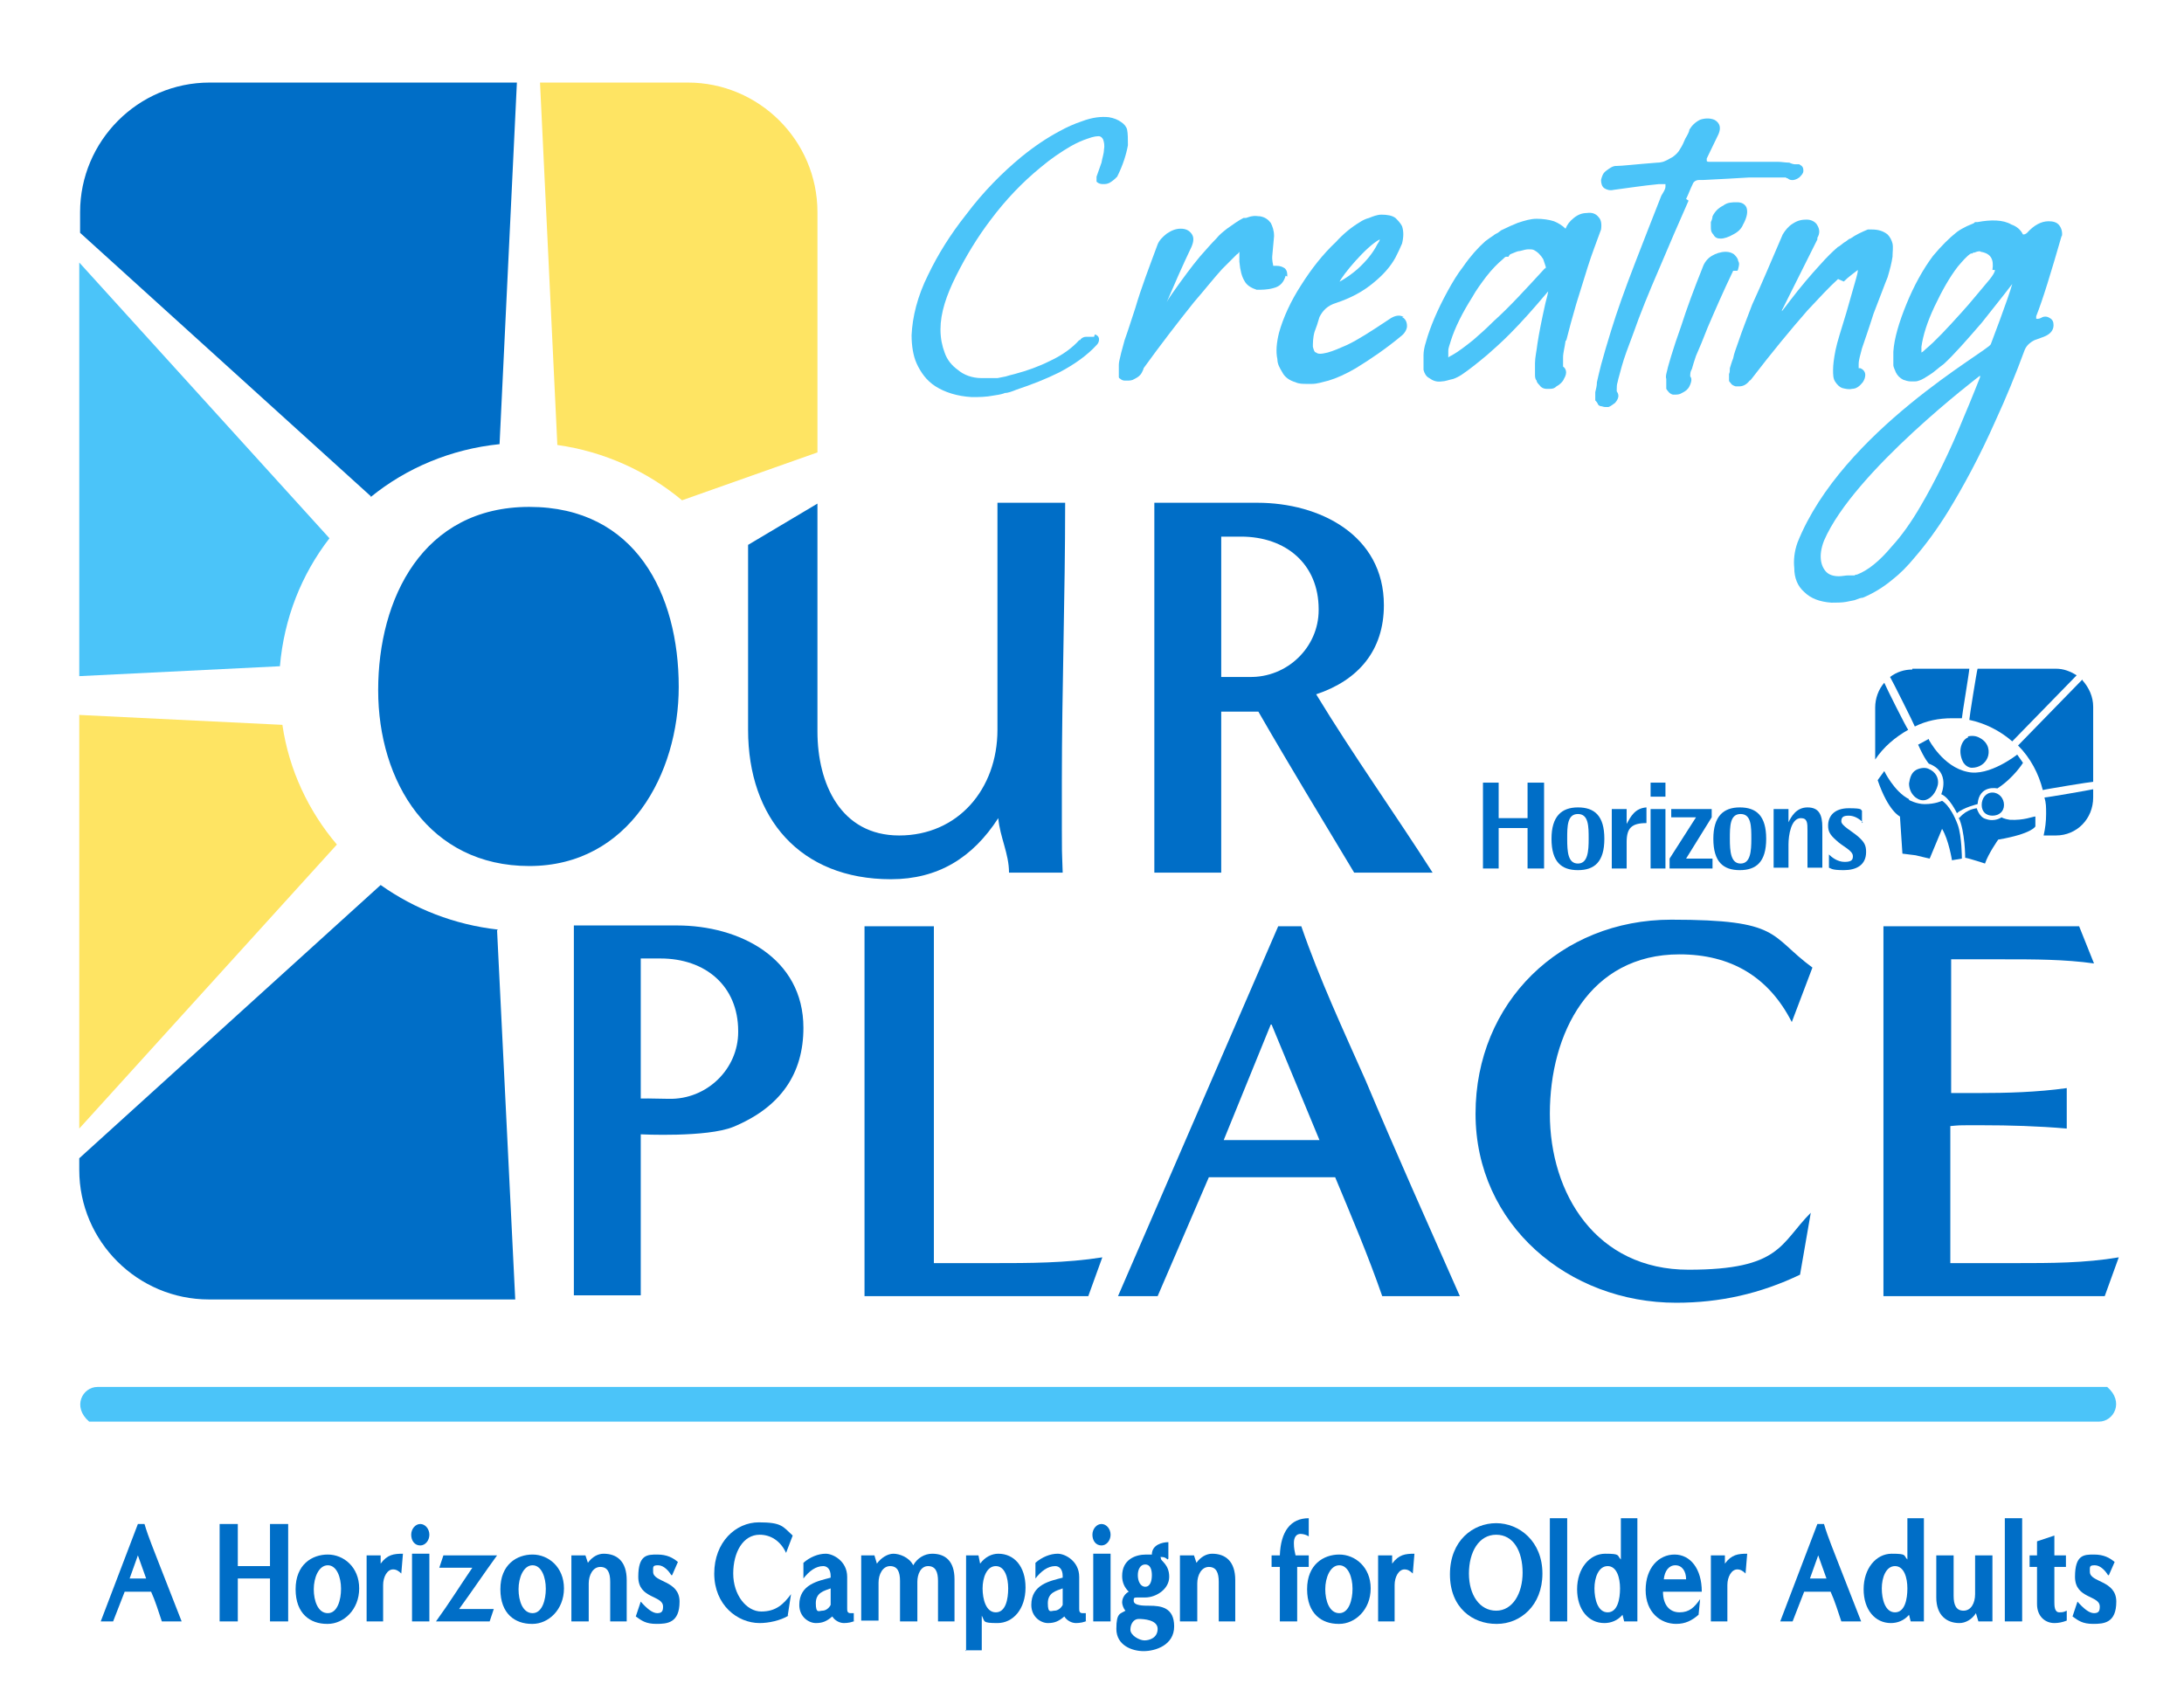 <svg xmlns="http://www.w3.org/2000/svg" viewBox="0 0 264.5 204.8"><defs><style>      .cls-1 {        fill: #006ec7;      }      .cls-2 {        fill: #4bc4f9;      }      .cls-3 {        fill: #fee463;      }    </style></defs><g><g id="Layer_1"><g><path class="cls-1" d="M44.9,60.2c4.3-3.5,9.7-5.8,15.6-6.4l2.1-43.8H25.4c-8.7,0-15.7,7.1-15.7,15.7v2.5l35.2,31.9Z"></path><path class="cls-3" d="M67.5,53.9c5.7.8,10.9,3.2,15.1,6.7l16.4-5.8v-29.1c0-8.7-7.1-15.7-15.7-15.7h-17.9l2.1,43.9Z"></path><path class="cls-1" d="M60.3,112.6c-5.3-.6-10.1-2.5-14.2-5.4l-36.5,33.1v1.4c0,8.7,7.1,15.7,15.7,15.7h37.1l-2.2-44.7Z"></path><path class="cls-2" d="M9.6,81.9l24.3-1.2c.5-5.8,2.6-11.1,6-15.5L9.6,31.8v50.1Z"></path><path class="cls-3" d="M40.8,102.3c-3.4-4-5.8-9-6.6-14.5l-24.6-1.2v50.1l31.2-34.4Z"></path></g><g id="_x3C_Radial_Repeat_x3E_"><path class="cls-2" d="M254.2,172.2H10.8c-2.1-1.8-.8-4.2,1-4.2h243.4c2.1,1.8.8,4.2-1,4.2Z"></path></g><g><polygon class="cls-1" points="179.6 94.8 181.5 94.8 181.5 99.1 185 99.1 185 94.8 187 94.8 187 105.2 185 105.2 185 100.3 181.5 100.3 181.5 105.2 179.6 105.2 179.6 94.8"></polygon><path class="cls-1" d="M191.1,104.6c1.2,0,1.3-1.5,1.3-3s0-3-1.3-3-1.3,1.5-1.3,3c0,1.6.1,3,1.3,3M187.9,101.6c0-2.7,1.2-3.8,3.2-3.8s3.2,1,3.2,3.8-1.2,3.8-3.2,3.8c-2,0-3.2-1-3.2-3.8"></path><path class="cls-1" d="M195.2,98h1.8v1.8h0c.5-.9,1-1.9,2.4-2v1.9c-1.8,0-2.4.6-2.4,2.3v3.2h-1.8v-7.2h0Z"></path><path class="cls-1" d="M199.9,98h1.8v7.2h-1.8v-7.2h0ZM199.9,94.8h1.8v1.7h-1.8v-1.7h0Z"></path><polygon class="cls-1" points="202.2 104 205.4 99 202.4 99 202.4 98 207.3 98 207.3 99 204.2 104 207.4 104 207.4 105.2 202.2 105.2 202.2 104"></polygon><path class="cls-1" d="M210.8,104.6c1.2,0,1.3-1.5,1.3-3s0-3-1.3-3-1.3,1.5-1.3,3,.1,3,1.3,3M207.5,101.6c0-2.7,1.2-3.8,3.2-3.8s3.2,1,3.2,3.8-1.2,3.8-3.2,3.8c-2,0-3.2-1-3.2-3.8"></path><path class="cls-1" d="M214.8,98h1.8v1.6h0c.3-.6.9-1.8,2.3-1.8s1.8.9,1.8,2.4v4.9h-1.8v-4.5c0-.9,0-1.5-.8-1.5-1.2,0-1.5,2.1-1.5,3.2v2.8h-1.8v-7.2h0Z"></path><path class="cls-1" d="M225.6,99.6c-.4-.4-1-.8-1.7-.8s-.9.2-.9.7,1.3,1.2,2,1.8c.8.7,1,1.1,1,1.9,0,1.6-1.2,2.2-2.7,2.2s-1.5-.2-1.8-.3v-1.6c.3.3,1,.9,1.9.9s1-.3,1-.7c0-.7-1.3-1.2-2-1.9-.8-.7-1-1.1-1-1.8,0-1.1.7-2.1,2.5-2.1s1.4.2,1.6.3v1.5h0Z"></path><path class="cls-1" d="M227.1,85.7c0-1.1.4-2.2,1.1-3,.2.5,2.7,5.5,2.9,5.7-1.6.9-3,2.1-4,3.6v-6.3h0Z"></path><path class="cls-1" d="M252.2,82.4c.8.9,1.3,2,1.3,3.2v9.1c-.3,0-5.8.9-6.1,1-.5-2-1.5-3.9-3-5.4.2-.2,7.5-7.7,7.8-8"></path><path class="cls-1" d="M253.5,95.7v.9c0,2.6-2,4.6-4.5,4.6h-1.5c.2-.9.3-1.7.3-2.6s0-1.3-.2-2c.3,0,5.5-.9,5.9-1"></path><path class="cls-1" d="M231.6,81h6.9c0,.4-.9,5.7-.9,6-.4,0-.8,0-1.2,0-1.6,0-3.1.3-4.5,1-.1-.3-2.8-5.7-3-6,.8-.6,1.7-.9,2.7-.9"></path><path class="cls-1" d="M249,81c.9,0,1.7.3,2.5.8-.3.3-7.5,7.7-7.8,8-1.5-1.3-3.3-2.2-5.2-2.6,0-.3.9-5.9,1-6.2h9.6Z"></path><path class="cls-1" d="M231.2,96.9s.9.5,1.9.5c1.3,0,2.1-.4,2.1-.4,0,0,1,.5,1.9,2.9.5,1.4.5,4.1.5,4.1l-1.2.2s-.4-2.5-1.2-3.8l-1.5,3.6s-.9-.2-1.7-.4c-.8-.1-1.6-.2-1.6-.2l-.3-4.5s-1.4-.6-2.7-4.4l.8-1.1s1.2,2.5,3,3.4"></path><path class="cls-1" d="M237.2,99.2s.7-1.1,2.2-1.3c0,0,.3,1.1,1.1,1.3,1.1.4,1.9-.2,1.9-.2,0,0,.3.2,1,.3,1.7.1,2.8-.4,3.1-.4v1.2s-.4.9-4.5,1.6c0,0-1.2,1.7-1.6,2.9,0,0-1.8-.6-2.4-.7,0,0,0-3.2-.8-4.9"></path><path class="cls-1" d="M233.2,96.9h0c1-.3,1.4-1.4,1.5-1.9.1-.7-.2-1.5-1.2-1.9-.5-.2-1.2,0-1.5.2-.5.3-.7.9-.8,1.6,0,.7.3,1.3.8,1.7.4.3.8.4,1.2.3"></path><path class="cls-1" d="M238.4,89.3c-.3.1-.7.4-.9,1.1-.2.7,0,1.5.3,2,.2.3.6.6,1,.6.9,0,1.6-.5,1.9-1.2.3-.7.2-1.8-.9-2.4h0c-.5-.3-1-.3-1.5-.2"></path><path class="cls-1" d="M242.7,97.5c0,.8-.6,1.3-1.4,1.3s-1.3-.5-1.3-1.3.5-1.5,1.3-1.5c.8,0,1.4.7,1.4,1.5"></path><path class="cls-1" d="M233.6,89.6s1.7,3.3,4.7,3.9c2.6.6,6-2.1,6-2.1l.7,1s-1.1,1.8-3.1,3.1c0,0-2.2-.5-2.4,1.9,0,0-1.7.4-2.5,1.1,0,0-.9-1.9-1.9-2.3,0,0,1.2-2.7-1.5-3.7,0,0-.5-.5-1.3-2.3l1.3-.7h0Z"></path></g><path class="cls-1" d="M167.4,157c-1.7-4.9-3.7-9.6-5.7-14.4h-15.3l-6.2,14.4h-4.8l19.4-44.8h2.8c2.2,6.4,5.1,12.6,7.8,18.7,3.7,8.8,7.6,17.5,11.4,26.1h-9.4ZM153.9,124.1l-5.7,14h11.6l-5.8-14Z"></path><path class="cls-1" d="M218,154.4c-4.8,2.3-9.7,3.4-15,3.4-13,0-24.3-9.4-24.3-22.9s10.3-23.5,23.7-23.5,11.8,1.9,17.1,5.8l-2.5,6.6c-2.8-5.5-7.4-8.2-13.6-8.2-10.9,0-15.7,9.6-15.7,19.3s5.6,18.9,16.8,18.9,11.1-3.2,14.8-6.9l-1.3,7.5Z"></path><path class="cls-1" d="M228.1,157v-44.8h23.7l1.8,4.5c-3.6-.5-7.2-.5-10.9-.5h-6.4v16.2h3.2c3.6,0,7.2-.1,10.8-.6v4.9c-3.5-.3-6.9-.4-10.3-.4s-2.5,0-3.8.1v16.6h8c4.1,0,8.3,0,12.4-.7l-1.7,4.7h-26.8Z"></path><g><path class="cls-1" d="M19.6,196.4c-.4-1.2-.8-2.5-1.3-3.6h-3.2l-1.4,3.6h-1.5l4.5-11.8h.8c.5,1.7,1.2,3.3,1.8,4.9.9,2.3,1.8,4.6,2.7,6.9h-2.5ZM16.7,188.4l-1,2.8h2l-1-2.8Z"></path><path class="cls-1" d="M32.7,196.4v-5.2h-3.9v5.2h-2.2v-11.8h2.2v5.1h3.9v-5.1h2.2v11.8h-2.2Z"></path><path class="cls-1" d="M39.6,196.7c-2,0-3.8-1.2-3.8-4.2s2-4.2,3.9-4.2,3.8,1.5,3.8,4.1-1.9,4.3-3.8,4.3ZM41.3,192.4c0-1.3-.5-2.8-1.6-2.8s-1.7,1.5-1.7,2.9.5,2.9,1.7,2.9,1.6-1.7,1.6-2.9Z"></path><path class="cls-1" d="M44.4,196.4v-8h1.7v1c.8-1.1,1.6-1.2,2.7-1.2h0l-.2,2.4c-.3-.3-.6-.5-1-.5-.7,0-1.2.9-1.2,1.9v4.4h-2.1Z"></path><path class="cls-1" d="M50.9,187.2c-.7,0-1.1-.6-1.1-1.3s.5-1.3,1.1-1.3,1.1.6,1.1,1.3-.5,1.3-1.1,1.3ZM49.9,196.4v-8.2h2.1v8.2h-2.1Z"></path><path class="cls-1" d="M52.8,196.4c1.6-2.2,2.9-4.3,4.4-6.5h-4l.5-1.5h6.5c-1.6,2.2-3,4.3-4.6,6.5,1.5,0,2.8,0,4.2,0l-.5,1.5h-6.7Z"></path><path class="cls-1" d="M64.4,196.7c-2,0-3.8-1.2-3.8-4.2s2-4.2,3.9-4.2,3.8,1.5,3.8,4.1-1.9,4.3-3.8,4.3ZM66.1,192.4c0-1.3-.5-2.8-1.6-2.8s-1.7,1.5-1.7,2.9.5,2.9,1.7,2.9,1.6-1.7,1.6-2.9Z"></path><path class="cls-1" d="M73.9,196.4v-4.8c0-1.1-.3-1.8-1.2-1.8s-1.4,1-1.4,2v4.6h-2.1v-8h1.7l.3.9c.5-.7,1.2-1.1,1.9-1.1,1.6,0,2.8.9,2.8,3.2v5h-2.1Z"></path><path class="cls-1" d="M81.3,190.8c-.3-.5-.9-1.2-1.6-1.2s-.6.2-.6.8c0,1.3,3.2,1,3.2,3.6s-1.5,2.7-2.8,2.7-1.8-.4-2.5-.9l.6-1.8c.7.8,1.4,1.4,2,1.4s.7-.3.7-.8c0-1.4-3-.9-3-3.6s1.1-2.7,2.3-2.7,1.9.4,2.5.9l-.7,1.6Z"></path><path class="cls-1" d="M95.5,195.7c-1,.6-2.4.9-3.5.9-2.7,0-5.5-2.2-5.5-6s2.6-6.2,5.4-6.2,2.9.5,4.1,1.6l-.8,2.1c-.7-1.5-1.9-2.2-3.2-2.2-2,0-3.2,2.1-3.2,4.7s1.6,4.6,3.4,4.6,2.7-.9,3.6-2.1l-.4,2.6Z"></path><path class="cls-1" d="M103.6,196.3c-.4.2-.9.3-1.4.3s-1.1-.3-1.4-.8c-.7.6-1.2.8-2,.8s-2-.7-2-2.2c0-2.5,2.3-2.9,3.8-3.3v-.2c0-.8-.4-1.2-.9-1.2-.9,0-1.7.6-2.4,1.5v-1.9c.8-.7,1.8-1.1,2.7-1.1s2.6.9,2.6,2.8v3.8c0,.3,0,.6.4.6s.3,0,.4,0v1ZM100.6,192.4c-.8.3-1.8.5-1.8,1.8s.4.9.8.9.8-.3,1-.7v-2Z"></path><path class="cls-1" d="M113.6,196.4v-4.9c0-1.1-.3-1.8-1.2-1.8s-1.3,1-1.3,1.9v4.8h-2.1v-4.9c0-1.1-.3-1.8-1.2-1.8s-1.4,1-1.4,2v4.6h-2.1v-7.9h1.6l.3,1c.5-.7,1.3-1.2,2-1.2s1.9.4,2.4,1.4c.5-.9,1.4-1.4,2.3-1.4,1.6,0,2.7.9,2.7,3.1v5.1h-2.1Z"></path><path class="cls-1" d="M117,200v-11.6h1.5s.2,1,.2,1c.6-.8,1.4-1.2,2.2-1.2,1.9,0,3.3,1.5,3.3,4.1s-1.5,4.3-3.4,4.3-1.5-.2-1.9-.9v4.2h-2ZM122.1,192.4c0-1.3-.4-2.7-1.5-2.7s-1.6,1.4-1.6,2.7.4,2.9,1.6,2.9,1.5-1.6,1.5-2.9Z"></path><path class="cls-1" d="M131.7,196.3c-.4.2-.9.3-1.4.3s-1.1-.3-1.4-.8c-.7.6-1.2.8-2,.8s-2-.7-2-2.2c0-2.5,2.3-2.9,3.8-3.3v-.2c0-.8-.4-1.2-.9-1.2-.9,0-1.7.6-2.4,1.5v-1.9c.8-.7,1.8-1.1,2.7-1.1s2.6.9,2.6,2.8v3.8c0,.3,0,.6.4.6s.3,0,.4,0v1ZM128.7,192.4c-.8.3-1.8.5-1.8,1.8s.4.9.8.9.8-.3,1-.7v-2Z"></path><path class="cls-1" d="M133.4,187.2c-.7,0-1.1-.6-1.1-1.3s.5-1.3,1.1-1.3,1.1.6,1.1,1.3-.5,1.3-1.1,1.3ZM132.4,196.4v-8.2h2.1v8.2h-2.1Z"></path><path class="cls-1" d="M141.4,188.9c-.2-.2-.4-.3-.7-.3s-.1,0-.1.2c0,.3,1,.7,1,2.2s-1.6,2.5-2.9,2.5-.6,0-1,0-.4.1-.4.4c0,.6,1.2.6,1.9.6,1.4,0,3,.2,3,2.5s-2.3,3-3.7,3-3.3-.7-3.3-2.7.5-1.8,1.1-2.2c-.2-.2-.4-.7-.4-1,0-.6.4-1.1.8-1.3-.5-.5-.8-1.1-.8-1.9,0-2,1.6-2.6,2.9-2.6s.5,0,.7,0c0-1.2,1.3-1.5,2-1.5v2ZM137.9,196.1c-.6,0-1,.6-1,1.3s1.1,1.3,1.7,1.3,1.6-.3,1.6-1.4-1.7-1.2-2.3-1.2ZM139.5,190.8c0-.7-.2-1.3-.8-1.3s-.9.6-.9,1.3.3,1.4.9,1.4.8-.7.8-1.4Z"></path><path class="cls-1" d="M147.6,196.4v-4.8c0-1.1-.3-1.8-1.2-1.8s-1.4,1-1.4,2v4.6h-2.1v-8h1.7l.3.9c.5-.7,1.2-1.1,1.9-1.1,1.6,0,2.8.9,2.8,3.2v5h-2.1Z"></path><path class="cls-1" d="M155,196.4v-6.6s-1,0-1,0v-1.4h1c.1-2.9,1.3-4.5,3.5-4.5v2.2c-.3-.2-.7-.3-1-.3-.5,0-.8.4-.8,1.1s.1,1,.2,1.5h1.6v1.4s-1.4,0-1.4,0v6.6h-2Z"></path><path class="cls-1" d="M162.1,196.7c-2,0-3.8-1.2-3.8-4.2s2-4.2,3.9-4.2,3.8,1.5,3.8,4.1-1.9,4.3-3.8,4.3ZM163.8,192.4c0-1.3-.5-2.8-1.6-2.8s-1.7,1.5-1.7,2.9.5,2.9,1.7,2.9,1.6-1.7,1.6-2.9Z"></path><path class="cls-1" d="M166.9,196.4v-8h1.7v1c.8-1.1,1.6-1.2,2.7-1.2h0l-.2,2.4c-.3-.3-.6-.5-1-.5-.7,0-1.2.9-1.2,1.9v4.4h-2.1Z"></path><path class="cls-1" d="M181.2,196.7c-2.8,0-5.6-1.9-5.6-6s2.8-6.2,5.6-6.2,5.6,2.2,5.6,6.1-2.7,6.1-5.5,6.1ZM184.4,190.5c0-2.6-1.1-4.6-3.2-4.6s-3.3,2.1-3.3,4.7,1.3,4.5,3.3,4.5,3.2-2.1,3.2-4.6Z"></path><path class="cls-1" d="M187.7,196.4v-12.5h2.1v12.5h-2.1Z"></path><path class="cls-1" d="M196.7,196.4l-.2-.8c-.6.7-1.4,1-2.2,1-1.9,0-3.3-1.6-3.3-4.1s1.5-4.3,3.4-4.3,1.4.2,1.9.7v-5h2v12.5s-1.5,0-1.5,0ZM196.2,192.4c0-1.3-.4-2.7-1.5-2.7s-1.6,1.4-1.6,2.7.4,2.9,1.6,2.9,1.5-1.6,1.5-2.9Z"></path><path class="cls-1" d="M205.7,195.6c-.8.7-1.6,1.1-2.7,1.1-1.9,0-3.7-1.4-3.7-4.1s1.6-4.3,3.5-4.3,3.3,1.7,3.3,4.5c-1.6,0-3.1,0-4.7,0,0,1.6.8,2.5,2,2.5s1.8-.6,2.5-1.6l-.2,2ZM204.2,191.3c0-1-.5-1.7-1.3-1.7s-1.3.7-1.4,1.7h2.7Z"></path><path class="cls-1" d="M207.2,196.4v-8h1.7v1c.8-1.1,1.6-1.2,2.7-1.2h0l-.2,2.4c-.3-.3-.6-.5-1-.5-.7,0-1.2.9-1.2,1.9v4.4h-2.1Z"></path><path class="cls-1" d="M223,196.4c-.4-1.2-.8-2.5-1.3-3.6h-3.2l-1.4,3.6h-1.5l4.5-11.8h.8c.5,1.7,1.2,3.3,1.8,4.9.9,2.3,1.8,4.6,2.7,6.9h-2.5ZM220.2,188.4l-1,2.8h2l-1-2.8Z"></path><path class="cls-1" d="M231.4,196.4l-.2-.8c-.6.7-1.4,1-2.2,1-1.9,0-3.3-1.6-3.3-4.1s1.5-4.3,3.4-4.3,1.4.2,1.9.7v-5h2v12.5s-1.5,0-1.5,0ZM231,192.4c0-1.3-.4-2.7-1.5-2.7s-1.6,1.4-1.6,2.7.4,2.9,1.6,2.9,1.5-1.6,1.5-2.9Z"></path><path class="cls-1" d="M239.6,196.4l-.3-1c-.5.8-1.3,1.2-2,1.2-1.5,0-2.8-.9-2.8-3.1v-5.1h2.1v4.9c0,1.1.3,1.8,1.2,1.8s1.4-.9,1.4-2v-4.7h2.1v8h-1.6Z"></path><path class="cls-1" d="M242.8,196.4v-12.5h2.1v12.5h-2.1Z"></path><path class="cls-1" d="M250.3,196.3c-.5.2-1,.3-1.5.3-1.1,0-2.1-.8-2.1-2.3v-4.5h-.9v-1.4h.9v-1.7l2.1-.7v2.4h1.4v1.4h-1.4v4.2c0,.5,0,1.3.6,1.3s.6-.1.9-.2v1.1Z"></path><path class="cls-1" d="M255.3,190.8c-.3-.5-.9-1.2-1.6-1.2s-.6.2-.6.8c0,1.3,3.2,1,3.2,3.6s-1.5,2.7-2.8,2.7-1.8-.4-2.5-.9l.6-1.8c.7.8,1.4,1.4,2,1.4s.7-.3.7-.8c0-1.4-3-.9-3-3.6s1.1-2.7,2.3-2.7,1.9.4,2.5.9l-.7,1.6Z"></path></g><path class="cls-1" d="M122.2,105.7c0-2.3-1.1-4.3-1.3-6.6-3.1,4.8-7.3,7.4-13,7.4-11,0-17.3-7.4-17.3-18.1v-22.4l8.4-5v27.6c0,6.3,2.8,12.6,9.9,12.6s11.9-5.6,11.9-12.8,0-12.2,0-18.3,0-6.2,0-9.2h8.2c0,11.3-.4,22.6-.4,33.8s0,7.3.1,11h-6.6Z"></path><path class="cls-1" d="M139.8,105.7h8.1v-19.5h4.5c3.8,6.6,7.7,13,11.6,19.5h9.5c-4.6-7.2-9.6-14.2-14.1-21.6,5.1-1.7,8.2-5.3,8.2-10.8,0-8.5-7.8-12.4-15.3-12.4h-12.5v44.8ZM147.9,65c.8,0,1.6,0,2.4,0,5.4,0,9.4,3.3,9.4,8.8s0,0,0,.1c0,4.5-3.8,8.2-8.4,8.1-1.7,0-3.4,0-3.4,0v-17Z"></path><path class="cls-1" d="M69.5,156.9h8.1v-19.5s8,.4,11.2-.9c5.8-2.4,8.5-6.5,8.5-12,0-8.5-7.8-12.4-15.3-12.4h-12.5v44.8ZM77.6,116.1c.8,0,1.6,0,2.4,0,5.4,0,9.4,3.3,9.4,8.8s0,0,0,.1c0,4.5-3.8,8.2-8.4,8.1s-3.4,0-3.4,0v-17Z"></path><path class="cls-1" d="M104.7,157v-44.8h8.4v40.8h7.2c4.3,0,8.8,0,13.2-.7l-1.7,4.7h-27Z"></path><path class="cls-1" d="M82.2,83.2c0-11.2-5.2-21.8-18.1-21.8s-18.3,11.1-18.3,22.2,6.2,21.3,18.3,21.3,18.1-11.2,18.1-21.7Z"></path><g><path class="cls-2" d="M132.5,40.8c-.3,0-.6,0-1,0-.3,0-.6.2-.7.4h-.1c-.8.9-2,1.8-3.5,2.5-1.4.7-2.8,1.2-4.3,1.6-.4.1-.8.2-1.1.3l-1,.2c-.7,0-1.3,0-1.9,0-1.2,0-2.2-.4-2.9-1-.7-.5-1.3-1.2-1.6-2.1-.3-.8-.5-1.7-.5-2.8,0-2,.7-4.1,1.9-6.5,1.2-2.4,2.6-4.7,4.2-6.8,1.8-2.4,3.8-4.5,6-6.3,1.3-1.1,2.5-1.9,3.7-2.6.7-.4,1.4-.7,2-.9.8-.3,1.2-.3,1.4-.3,0,0,.3,0,.5.4.1.3.2.7.1,1.2,0,.5-.2,1-.3,1.6-.2.6-.4,1.1-.6,1.7,0,.2,0,.5,0,.6.1.1.3.3.8.3.3,0,.6,0,1-.3.3-.2.5-.4.7-.6.7-1.4,1.1-2.7,1.3-3.8,0-.8,0-1.4-.1-1.9-.1-.4-.4-.7-.7-.9-.4-.3-.9-.5-1.5-.6-.9-.1-2,0-3.3.5-.9.3-1.8.7-2.7,1.2-1.5.8-3,1.8-4.6,3.1-2.3,1.9-4.6,4.2-6.7,7-1.9,2.4-3.4,4.8-4.6,7.3-1.3,2.6-1.9,5.1-2,7.3,0,1.3.2,2.5.6,3.4.5,1.1,1.2,2.1,2.3,2.8,1.1.7,2.6,1.2,4.4,1.3.8,0,1.7,0,2.7-.2.7-.1,1.1-.2,1.3-.3.4,0,.9-.2,1.4-.4,1.8-.6,3.6-1.3,5.2-2.1,1.9-1,3.4-2.1,4.5-3.3.2-.2.3-.4.3-.7,0-.3-.2-.5-.5-.6h0Z"></path><path class="cls-2" d="M155.9,33.5c0-.4,0-.7-.3-1-.3-.2-.6-.3-1-.3h-.2c0,0-.1,0-.2,0h0c0,0,0,0,0,0,0-.2-.2-.6-.1-1.4l.2-2.2c0-.7-.2-1.2-.4-1.6-.3-.4-.7-.7-1.3-.8-.3,0-.6-.1-1,0-.1,0-.4.1-.7.2h-.3c-.6.3-1.3.8-2,1.3-.5.4-.9.7-1.3,1.2-.6.6-1.2,1.3-2,2.2-1,1.2-2.1,2.7-3.3,4.4-.2.3-.5.7-.7,1.1.9-2.1,1.9-4.4,3-6.7h0c.3-.7.3-1.2,0-1.6-.3-.4-.7-.6-1.3-.6s-1.1.2-1.7.6c-.5.4-.9.8-1.1,1.3-1,2.7-2,5.3-2.7,7.7-.5,1.5-.9,2.8-1.3,3.9-.2.8-.4,1.4-.5,1.9-.1.4-.2.8-.2,1.1,0,.2,0,.4,0,.6,0,0,0,.2,0,.2,0,0,0,.2,0,.3,0,0,0,.1,0,.2,0,0,0,0,0,0h0c0,0,0,.2,0,.2,0,.1.2.2.2.2.1.1.3.2.5.2,0,0,.2,0,.3,0,.3,0,.6,0,.9-.2.4-.2.7-.4.9-.8.1-.2.2-.4.2-.5,2.1-2.9,4.1-5.5,6.1-8,1.3-1.5,2.4-2.9,3.4-4,.7-.7,1.3-1.3,1.8-1.8.1,0,.2-.2.3-.3,0,.1,0,.3,0,.4,0,.4,0,.6,0,.8.1,1.1.3,1.8.6,2.3.3.6.9.9,1.5,1.1.6,0,1.3,0,2-.2.9-.2,1.3-.8,1.5-1.5Z"></path><path class="cls-2" d="M170,38.4h0c-.5-.3-1.1-.2-1.8.3-2.1,1.4-3.8,2.5-5.1,3.1-.9.4-1.6.7-2.3.9-.8.2-1.2.2-1.4,0-.2,0-.3-.3-.4-.7,0-.4,0-1.1.2-1.8.2-.5.4-1.1.6-1.8.4-.8,1-1.4,2-1.7,1.8-.6,3.3-1.4,4.6-2.5,1.1-.9,2-1.9,2.6-3,.3-.6.6-1.2.8-1.7.2-.8.2-1.5,0-2.1-.2-.4-.5-.7-.8-1-.4-.3-1-.4-1.7-.4-.5,0-1,.2-1.5.4-.4.1-.8.3-1.1.5-1,.6-2,1.4-2.9,2.4-1.6,1.5-3,3.3-4.2,5.2-1.3,2-2.2,4-2.7,5.8-.3,1.2-.4,2.3-.2,3.2,0,.6.3,1.1.6,1.6.3.6.9,1,1.6,1.2.4.2.9.2,1.4.2s.4,0,.6,0c.6,0,1.2-.2,2-.4,1-.3,2.1-.8,3.3-1.5,1.8-1.1,3.7-2.4,5.5-3.9.4-.3.7-.8.7-1.2,0-.5-.2-.9-.6-1.1ZM162.2,34.2c.3-.8,3.3-4.4,4.9-5.2,0,.2-.2.4-.3.6-.5,1-1.3,2-2.4,3-.7.6-1.4,1.1-2.3,1.6Z"></path><path class="cls-2" d="M189.7,41.2c.3-1.2.7-2.7,1.2-4.4.4-1.3.9-2.9,1.4-4.5.5-1.6,1.1-3.1,1.6-4.5h0c.1-.7,0-1.2-.3-1.5-.3-.4-.8-.6-1.4-.5-.6,0-1.1.2-1.6.6-.5.4-.8.8-1,1.3-.4-.4-.9-.7-1.4-.9-.6-.2-1.4-.3-2.1-.3-.7,0-1.4.2-2.3.5-.5.2-1.2.5-2,.9l-.4.3c-.2.1-.4.2-.5.3-.3.2-.6.4-1,.7-.9.8-1.8,1.8-2.7,3.1-.7.9-1.3,1.9-1.9,3-1.2,2.2-2.1,4.3-2.6,6.1-.2.6-.3,1.2-.3,1.6,0,.8,0,1.4,0,1.8.1.4.3.8.7,1,.4.3.9.5,1.5.4.4,0,.9-.2,1.4-.3.3-.1.7-.3,1-.5.9-.6,1.9-1.4,3.1-2.4.8-.7,1.7-1.5,2.7-2.5,1.5-1.5,3-3.2,4.6-5.1,0,0,0,0,.1-.1-.1.6-.3,1.2-.4,1.7-.4,1.8-.7,3.3-.9,4.6-.1.9-.3,1.7-.3,2.4,0,.5,0,.9,0,1.3,0,.3,0,.6.2.8,0,.2.2.4.3.5.2.3.5.5.9.5.1,0,.2,0,.3,0,.3,0,.6,0,.9-.3.4-.2.8-.6.9-.9.5-.8.2-1.3-.1-1.5h0c0-.4,0-.7,0-1.1,0-.6.2-1.2.3-2ZM187.1,32.5c-2.3,2.5-4.3,4.7-6.2,6.4h0c-.9.9-1.8,1.7-2.5,2.3-1,.8-1.8,1.4-2.5,1.8-.2.1-.4.2-.5.3,0-.1,0-.4,0-.8,0-.4.2-.8.3-1.2.5-1.6,1.4-3.4,2.6-5.3.5-.9,1.1-1.7,1.7-2.5.7-.9,1.4-1.6,2-2.1.2-.2.3-.3.4-.3h.3c0-.1.2-.3.2-.3.5-.2.9-.4,1.2-.4.4-.1.7-.2,1-.2s.5,0,.7.1c.4.2.8.6,1.1,1.1.1.3.2.6.3.9,0,0,0,.1,0,.2Z"></path><path class="cls-2" d="M204.2,24.1c.3-.6.5-1.2.8-1.8.1-.3.4-.5.8-.5.2,0,.4,0,.5,0,2-.1,3.9-.2,5.5-.3h2.7s1.2,0,1.2,0h.6c0,.1.2.1.2.1.2.2.7.4,1.4-.1.3-.3.5-.5.5-.8,0-.2,0-.4-.2-.6l-.3-.2h0c0,0-.1,0-.1,0h0c0,0-.1,0-.1,0,0,0-.1,0-.3,0-.2,0-.5-.1-.7-.2-.5,0-.9-.1-1.4-.1-.8,0-1.7,0-2.8,0h0c-1.6,0-3.5,0-5.5,0-.2,0-.2,0-.3-.1,0,0,0,0,0-.3.5-1,.9-1.9,1.4-2.9.5-1.1-.1-1.6-.5-1.8-.5-.2-1.1-.2-1.7,0-.6.3-1,.7-1.3,1.2,0,.2-.2.6-.5,1.1-.2.5-.4.9-.6,1.2-.2.4-.5.7-.9,1-.5.3-.9.5-1.2.6-.4.1-.6.1-.7.1-2.6.2-4.3.4-4.9.4h-.1c-.4,0-.8.3-1.2.6-.4.3-.5.7-.6,1.1,0,.4.1.8.4,1,.3.2.7.3,1.1.2,1.6-.2,3.4-.5,5.5-.7,0,0,.2,0,.5,0,.2,0,.2,0,.3,0,0,0,0,0,0,.3,0,.3-.2.6-.5,1.1-1.1,2.8-2.2,5.6-3.2,8.2-1.2,3.1-2.2,5.9-2.9,8.2-.5,1.6-.9,3-1.2,4.1-.2.8-.4,1.6-.5,2.1,0,.4-.1.8-.2,1.2,0,.2,0,.5,0,.6v.4c.1.1.2.2.3.4,0,.1.2.3.4.3.1,0,.3.1.5.1s.3,0,.4,0c.3-.1.5-.3.8-.5.6-.7.4-1.1.2-1.4,0,0,0,0,0-.2,0-.3,0-.6.1-.9.1-.5.3-1.1.5-1.9.3-1.1.8-2.4,1.4-4,.8-2.3,1.9-5,3.2-8,1.1-2.6,2.3-5.4,3.5-8.1Z"></path><path class="cls-2" d="M210.4,32.8c0,0,.1-.1.1-.2.1-.4.2-.7,0-1,0-.3-.3-.6-.5-.8-.3-.2-.6-.3-1-.3-.6,0-1.2.2-1.7.5-.5.3-.9.8-1.1,1.4-1,2.5-1.9,4.9-2.6,7.1-.5,1.4-.9,2.6-1.2,3.6-.2.7-.4,1.3-.5,1.8-.1.4-.2.7-.1,1,0,.3,0,.5,0,.7,0,.2,0,.3,0,.5.2.3.4.6.8.7h0c0,0,.2,0,.2,0,.3,0,.6,0,.9-.2.4-.2.7-.4.9-.8.3-.6.3-1,.1-1.2h0c0-.3,0-.6.2-.9.1-.4.3-1,.5-1.6.4-.9.9-2.1,1.4-3.4.9-2.1,1.9-4.4,3.1-6.9h0Z"></path><path class="cls-2" d="M210.3,24.5h0c-.5,0-1.1,0-1.6.4-.6.3-1,.7-1.3,1.3,0,0,0,.3-.2.7,0,.1,0,.3,0,.6,0,.3,0,.6.3.9.2.4.5.5.9.5s1-.2,1.5-.5c.6-.3,1-.7,1.2-1.2.5-.9.6-1.6.4-2.1-.2-.4-.6-.6-1.1-.6Z"></path><path class="cls-2" d="M223.3,34.1c.6-.6,1.2-1,1.7-1.4,0,.3-.1.6-.2,1-.2.7-.6,2.1-1.2,4.2-.6,2-1.1,3.5-1.3,4.5-.2,1-.3,1.8-.3,2.4,0,.6,0,1.1.3,1.5.2.3.5.6.8.7.4.1.8.2,1.2.1.5,0,.9-.3,1.3-.8.2-.3.3-.6.3-.9,0-.2-.1-.6-.6-.8h-.2c0,0,0-.1,0-.1,0,0,0-.2,0-.4,0-.5.2-1.1.4-1.9.3-.9.8-2.3,1.4-4.2.9-2.3,1.4-3.7,1.7-4.4.3-1,.5-1.8.6-2.5,0-.6.1-1.1,0-1.6-.1-.4-.3-.8-.6-1.1-.5-.4-1.1-.6-1.9-.6h-.5c-.7.3-1.4.6-2.1,1.1-.2,0-.4.3-.8.5-.4.3-.6.5-.7.5-.7.6-1.4,1.3-2.2,2.2-1.1,1.2-2.3,2.6-3.6,4.3-.3.4-.6.8-1,1.3,0,0,0-.2.1-.3,1.3-2.6,2.7-5.4,4.2-8.4v-.2c.3-.5.3-1,0-1.5-.2-.4-.7-.7-1.3-.7-.6,0-1.1.1-1.7.5-.5.3-.9.8-1.2,1.3-1.3,3-2.5,5.9-3.7,8.5-.6,1.6-1.2,3.1-1.6,4.3-.3.9-.6,1.6-.7,2.2-.2.5-.3.9-.4,1.2,0,.3,0,.5-.1.7h0s0,0,0,0c0,.2,0,.3,0,.4,0,0,0,.2,0,.4h0c0,.1.1.2.2.3.1.2.3.3.6.4.1,0,.3,0,.4,0,.5,0,.9-.2,1.3-.7.1,0,.2-.2.3-.3,2.3-3,4.6-5.8,6.7-8.2,1.4-1.5,2.6-2.8,3.7-3.8Z"></path><path class="cls-2" d="M249.7,28.7c.1-.5,0-1-.3-1.4-.3-.4-.8-.5-1.3-.5-.9,0-1.8.5-2.6,1.4-.1.1-.3.2-.4.2,0,0-.1,0-.1,0-.3-.6-.8-1-1.4-1.2-1-.6-2.5-.6-4.1-.3h-.3c-.2.2-.3.2-.3.2h0c-.2.1-.5.2-.7.3-.4.2-.8.4-1.2.7-.9.7-1.9,1.7-2.9,2.9-1.2,1.6-2.3,3.6-3.2,5.8-.9,2.2-1.5,4.2-1.6,5.8,0,.6,0,1.1,0,1.6,0,.3.2.6.3.9.2.4.5.7.9.9.3.1.6.2.9.2h.2c.1,0,.2,0,.3,0,0,0,.3,0,.5-.1.4-.1.8-.4,1.3-.7.5-.3,1-.8,1.7-1.3,1.2-1.1,2.7-2.8,4.6-5,1.1-1.4,2.4-3,3.7-4.7-.5,1.8-2.6,7.3-2.6,7.3-.3.8-18,10.5-23.4,24-.4,1.1-.5,2.2-.4,3.1,0,1.2.4,2.2,1.2,2.9.8.8,1.9,1.2,3.3,1.3.6,0,1.3,0,1.8-.1,0,0,0,0,1-.2.5-.2.8-.3,1-.3,1.2-.5,2.4-1.2,3.6-2.2.9-.7,1.8-1.6,2.7-2.7,1.3-1.5,2.7-3.4,4-5.5,1.9-3.1,3.9-6.8,5.8-11.1,1.2-2.6,2.4-5.5,3.5-8.5.2-.5.6-.9,1.2-1.2l1.1-.4c.8-.3,1.2-.8,1.2-1.4,0-.4-.1-.7-.5-.9-.3-.2-.7-.2-1,0-.4.2-.6.1-.6.1,0,0,0-.1,0-.3.8-2,1.8-5.3,3.1-9.8ZM241.6,32.7c0,.3-.3.7-.6,1.1-1.2,1.4-2.3,2.8-3.4,4-1.8,2-3.2,3.5-4.4,4.5-.2.2-.3.3-.5.4,0-.2,0-.4,0-.7.2-1.4.7-3,1.6-4.9.9-1.9,1.8-3.5,2.8-4.8.6-.7,1.1-1.3,1.6-1.6h.2c0-.1.1-.1.1-.1h.1c.5-.2.7-.2.8-.1,1.2.2,1.6.9,1.4,2.2ZM239.8,45.7s-1.1,2.8-2,4.9h0c-1.7,4.2-3.5,7.8-5.2,10.7-1.1,1.9-2.3,3.6-3.5,4.9-1.5,1.8-2.9,2.9-4.2,3.4-.1,0-.2,0-.3.1,0,0-.2,0-.2,0,0,0-.1,0-.3,0-.1,0-.2,0-.3,0-.3,0-.7.1-1.1.1-.7,0-1.2-.2-1.5-.5-.7-.7-1-2-.3-3.8,3.6-8.4,18.9-20,18.9-20Z"></path></g></g></g></svg>